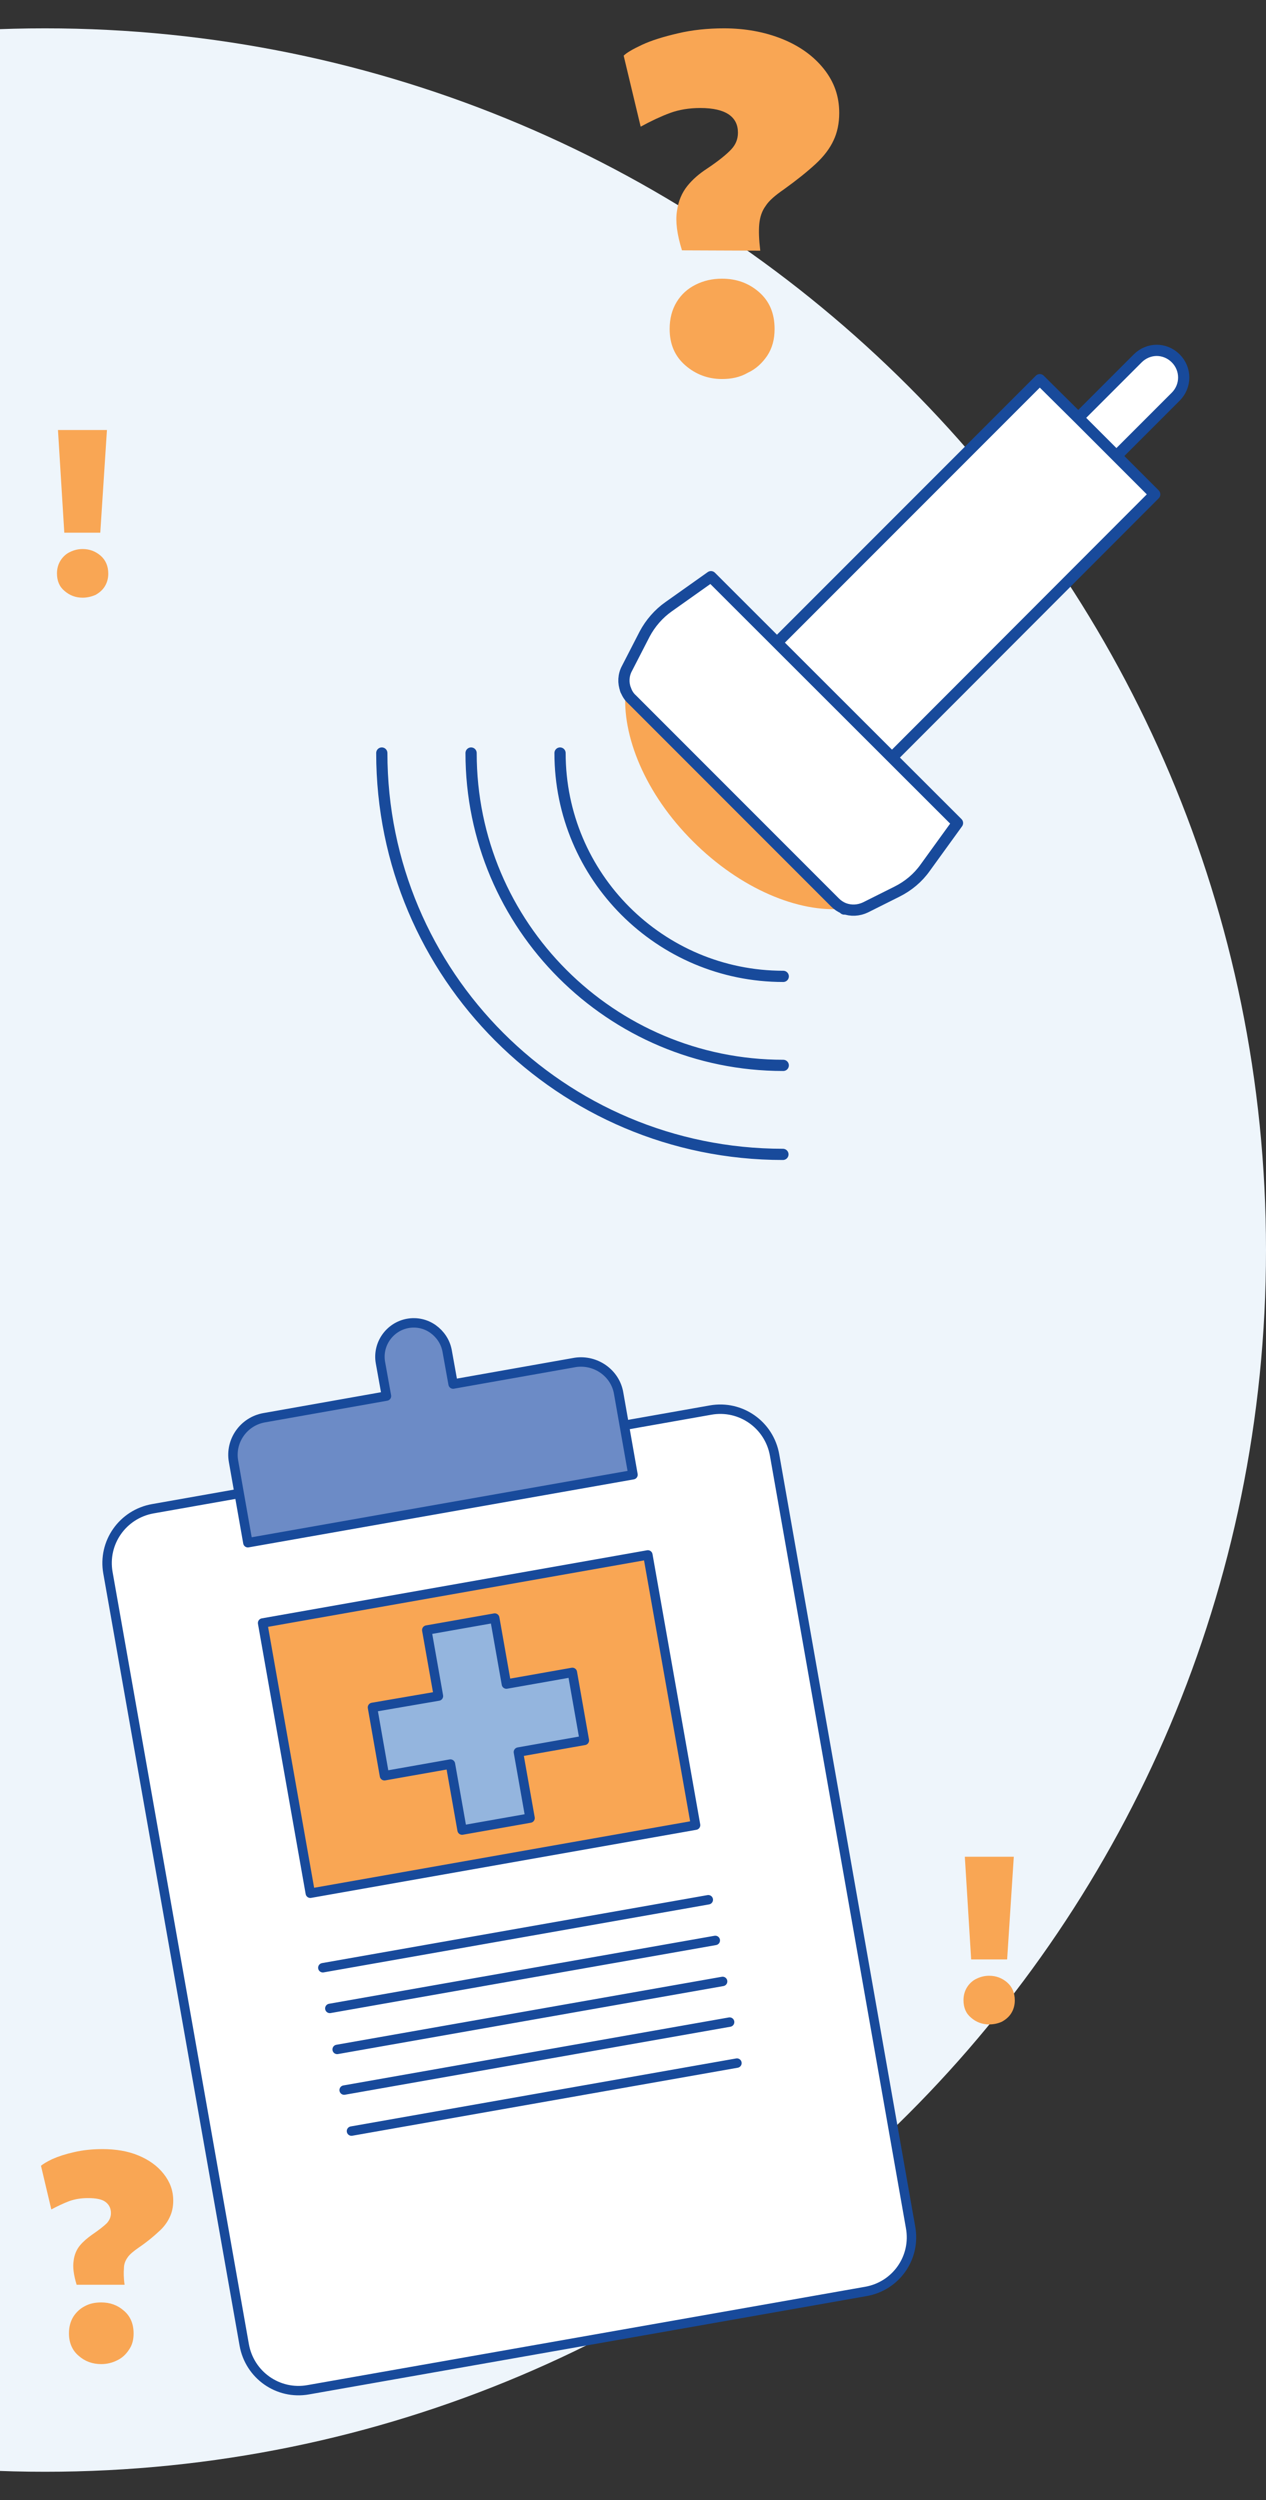 <?xml version="1.0" encoding="utf-8"?>
<!-- Generator: Adobe Illustrator 27.9.4, SVG Export Plug-In . SVG Version: 9.03 Build 54784)  -->
<svg version="1.1" id="Layer_1" xmlns="http://www.w3.org/2000/svg" xmlns:xlink="http://www.w3.org/1999/xlink" x="0px" y="0px"
	 width="380px" height="750px" viewBox="0 0 380 750" style="enable-background:new 0 0 380 750;" xml:space="preserve">
<rect x="0" y="0" width="380" height="750" fill="#333333" stroke="none"/>
<style type="text/css">
	.st0{fill:#EEF5FB;}
	.st1{fill:#F9A654;}
	.st2{fill:#FFFFFF;}
	.st3{fill:none;stroke:#184A9B;stroke-width:2.829;stroke-linecap:round;stroke-linejoin:round;stroke-miterlimit:10;}
	.st4{fill:#6C8BC6;}
	.st5{fill:#94B5DE;}
	.st6{fill:none;stroke:#184A9B;stroke-width:3.369;stroke-linecap:round;stroke-linejoin:round;stroke-miterlimit:10;}
</style>
<path class="st0" d="M13.5,741.5C215.9,741.5,380,577.4,380,375S215.9,8.5,13.5,8.5S-353,172.6-353,375S-188.9,741.5,13.5,741.5"/>
<path class="st1" d="M204.7,75.1c-1.5-4.8-2-8.7-1.5-11.8c0.4-3,1.5-5.5,3.1-7.5c1.6-2,3.6-3.7,5.9-5.2c3.6-2.4,6-4.4,7.3-5.8
	c1.3-1.4,2-3,2-5c0-2.4-0.9-4.2-2.8-5.5c-1.8-1.2-4.6-1.9-8.5-1.9c-3.3,0-6.4,0.5-9.1,1.5c-2.7,1-5.7,2.4-8.8,4.1l-5.1-21.3
	c0.9-0.9,2.8-2,5.6-3.3s6.4-2.4,10.7-3.4c4.2-1,8.9-1.5,13.8-1.5c6.4,0,12.3,1.1,17.5,3.2s9.4,5.1,12.5,9s4.6,8.2,4.6,13.2
	c0,3.1-0.6,5.9-1.7,8.2c-1.1,2.4-2.9,4.8-5.4,7.1s-5.6,4.8-9.5,7.6c-2.6,1.8-4.5,3.4-5.5,5c-1.1,1.5-1.7,3.3-1.9,5.4
	c-0.2,2-0.1,4.7,0.3,8L204.7,75.1L204.7,75.1z M216.7,113.7c-4.2,0-7.9-1.4-11-4.1c-3.1-2.7-4.7-6.3-4.7-10.9c0-3.1,0.7-5.8,2.1-8.1
	c1.4-2.3,3.3-4,5.7-5.2c2.4-1.2,5-1.8,7.9-1.8c4.3,0,8,1.3,11.1,4c3.1,2.7,4.7,6.3,4.7,11.1c0,3.1-0.7,5.7-2.2,8
	c-1.5,2.2-3.4,4-5.8,5.1C222.1,113.2,219.5,113.7,216.7,113.7z"/>
<path class="st1" d="M24.8,179.3c-2.1,0-3.9-0.7-5.4-2c-1.6-1.3-2.3-3.1-2.3-5.3c0-1.5,0.4-2.8,1.1-3.9c0.7-1.1,1.7-2,2.8-2.5
	c1.2-0.6,2.5-0.9,3.8-0.9c2.1,0,3.9,0.7,5.4,2s2.3,3.1,2.3,5.4c0,1.5-0.4,2.8-1.1,3.9c-0.7,1.1-1.7,1.9-2.8,2.5
	C27.4,179,26.1,179.3,24.8,179.3z M19.3,159.8l-1.9-30.8h14.7l-2,30.8H19.3z"/>
<path class="st1" d="M296.9,607.3c-2.1,0-3.9-0.7-5.4-2c-1.6-1.3-2.3-3.1-2.3-5.3c0-1.5,0.4-2.8,1.1-3.9c0.7-1.1,1.7-2,2.8-2.5
	c1.2-0.6,2.5-0.9,3.8-0.9c2.1,0,3.9,0.7,5.4,2c1.5,1.3,2.3,3.1,2.3,5.4c0,1.5-0.4,2.8-1.1,3.9c-0.7,1.1-1.7,1.9-2.8,2.5
	C299.6,607,298.3,607.3,296.9,607.3z M291.5,587.8l-1.9-30.8h14.7l-2,30.8H291.5z"/>
<g>
	<g>
		<path class="st2" d="M259.9,687.4L92.5,716.9c-9,1.6-17.6-4.4-19.2-13.5L32.4,471.8c-1.6-9,4.4-17.6,13.5-19.2L213.3,423
			c9-1.6,17.6,4.4,19.2,13.5l40.8,231.6C275,677.2,269,685.8,259.9,687.4"/>
		<path class="st3" d="M259.9,687.4L92.5,716.9c-9,1.6-17.6-4.4-19.2-13.5L32.4,471.8c-1.6-9,4.4-17.6,13.5-19.2L213.3,423
			c9-1.6,17.6,4.4,19.2,13.5l40.8,231.6C275,677.2,269,685.8,259.9,687.4z"/>
	</g>
	
		<rect x="84.9" y="476" transform="matrix(0.985 -0.174 0.174 0.985 -87.628 32.796)" class="st1" width="117.4" height="82.3"/>
	
		<rect x="84.9" y="476" transform="matrix(0.985 -0.174 0.174 0.985 -87.628 32.796)" class="st3" width="117.4" height="82.3"/>
	<g>
		<path class="st4" d="M185.7,418l4.3,24.4L74.4,462.8l-4.3-24.4c-1.1-6.1,3-12,9.2-13.1l36.7-6.5l-1.8-10c-1-5.5,2.7-10.8,8.2-11.8
			c2.8-0.5,5.5,0.2,7.6,1.7c2.1,1.5,3.7,3.8,4.2,6.5l1.8,10l36.7-6.5C178.8,407.8,184.7,411.9,185.7,418"/>
		<path class="st3" d="M185.7,418l4.3,24.4L74.4,462.8l-4.3-24.4c-1.1-6.1,3-12,9.2-13.1l36.7-6.5l-1.8-10c-1-5.5,2.7-10.8,8.2-11.8
			c2.8-0.5,5.5,0.2,7.6,1.7c2.1,1.5,3.7,3.8,4.2,6.5l1.8,10l36.7-6.5C178.8,407.8,184.7,411.9,185.7,418z"/>
	</g>
	<path class="st3" d="M105.5,639.3l115.7-20.4 M103.3,627L219,606.6 M101.2,614.8l115.7-20.4 M99,602.5l115.7-20.4 M96.9,590.3
		l115.7-20.4"/>
	<polygon class="st5" points="171.8,501.7 152,505.2 148.5,485.4 128.1,489 131.6,508.8 111.8,512.2 115.4,532.7 135.2,529.2 
		138.7,549 159.1,545.4 155.6,525.6 175.4,522.1 	"/>
	<polygon class="st3" points="171.8,501.7 152,505.2 148.5,485.4 128.1,489 131.6,508.8 111.8,512.2 115.4,532.7 135.2,529.2 
		138.7,549 159.1,545.4 155.6,525.6 175.4,522.1 	"/>
</g>
<g>
	<g>
		<path class="st2" d="M335.1,136.8l17.8-17.8c3.2-3.2,3.2-8.3,0-11.5c-1.6-1.6-3.7-2.4-5.7-2.4s-4.1,0.8-5.7,2.4l-17.8,17.8"/>
		<path class="st6" d="M335.1,136.8l17.8-17.8c3.2-3.2,3.2-8.3,0-11.5c-1.6-1.6-3.7-2.4-5.7-2.4s-4.1,0.8-5.7,2.4l-17.8,17.8"/>
		<path class="st1" d="M187.8,207c-1.3,13.6,5.9,31.2,20.2,45.4c14.2,14.2,31.7,21.5,45.3,20.2c-1-0.4-1.9-1-2.7-1.8L189.7,210
			C188.8,209.1,188.2,208.1,187.8,207"/>
	</g>
	<polyline class="st2" points="233.2,192.8 312.1,113.9 323.7,125.4 335.1,136.8 346.6,148.3 267.7,227.3 	"/>
	<polyline class="st6" points="233.2,192.8 312.1,113.9 323.7,125.4 335.1,136.8 346.6,148.3 267.7,227.3 	"/>
	<path class="st2" d="M193.5,190.2l-5.3,10.3c-1.1,2-1.2,4.4-0.4,6.4v0c0.4,1.1,1,2.1,1.9,2.9l60.9,60.9c0.8,0.8,1.7,1.4,2.7,1.8
		c2.1,0.8,4.4,0.7,6.5-0.3l9.4-4.7c3.4-1.7,6.3-4.1,8.5-7.2l9.7-13.4L213.4,173l-12.7,9C197.7,184.1,195.2,187,193.5,190.2"/>
	<path class="st6" d="M193.5,190.2l-5.3,10.3c-1.1,2-1.2,4.4-0.4,6.4v0c0.4,1.1,1,2.1,1.9,2.9l60.9,60.9c0.8,0.8,1.7,1.4,2.7,1.8
		c2.1,0.8,4.4,0.7,6.5-0.3l9.4-4.7c3.4-1.7,6.3-4.1,8.5-7.2l9.7-13.4L213.4,173l-12.7,9C197.7,184.1,195.2,187,193.5,190.2z"/>
	<path class="st6" d="M114.6,225.9c0,66.5,53.9,120.4,120.4,120.4 M141.4,225.9c0,51.8,42,93.7,93.7,93.7 M168.1,225.9
		c0,37,30,67,67,67 M253.4,272.7L253.4,272.7C253.3,272.7,253.3,272.7,253.4,272.7 M187.8,207L187.8,207L187.8,207"/>
</g>
<path class="st1" d="M23,685.4c-0.9-3-1.2-5.3-0.9-7.2c0.2-1.8,0.9-3.4,1.9-4.6s2.2-2.2,3.6-3.2c2.2-1.5,3.7-2.7,4.5-3.5
	c0.8-0.9,1.2-1.9,1.2-3c0-1.5-0.6-2.6-1.7-3.4c-1.1-0.8-2.9-1.1-5.2-1.1c-2.1,0-3.9,0.3-5.6,0.9c-1.6,0.6-3.5,1.5-5.4,2.5l-3.1-13.1
	c0.6-0.5,1.7-1.2,3.4-2c1.8-0.8,3.9-1.5,6.6-2.1c2.6-0.6,5.4-0.9,8.5-0.9c3.9,0,7.6,0.6,10.7,1.9c3.2,1.3,5.8,3.2,7.6,5.5
	c1.9,2.4,2.9,5,2.9,8.1c0,1.9-0.4,3.6-1.1,5c-0.7,1.5-1.8,3-3.3,4.3c-1.5,1.4-3.4,3-5.9,4.7c-1.6,1.1-2.8,2.1-3.4,3
	c-0.7,1-1.1,2-1.1,3.3c-0.1,1.2-0.1,2.9,0.2,4.9L23,685.4L23,685.4z M30.4,709.2c-2.6,0-4.9-0.8-6.8-2.5c-1.9-1.6-2.9-3.9-2.9-6.7
	c0-1.9,0.4-3.5,1.3-5c0.9-1.4,2.1-2.5,3.5-3.2c1.5-0.8,3.1-1.1,4.9-1.1c2.6,0,4.9,0.8,6.8,2.5c1.9,1.6,2.9,3.9,2.9,6.8
	c0,1.9-0.4,3.5-1.4,4.9c-0.9,1.4-2.1,2.5-3.6,3.2C33.7,708.8,32.1,709.2,30.4,709.2z"/>
</svg>
